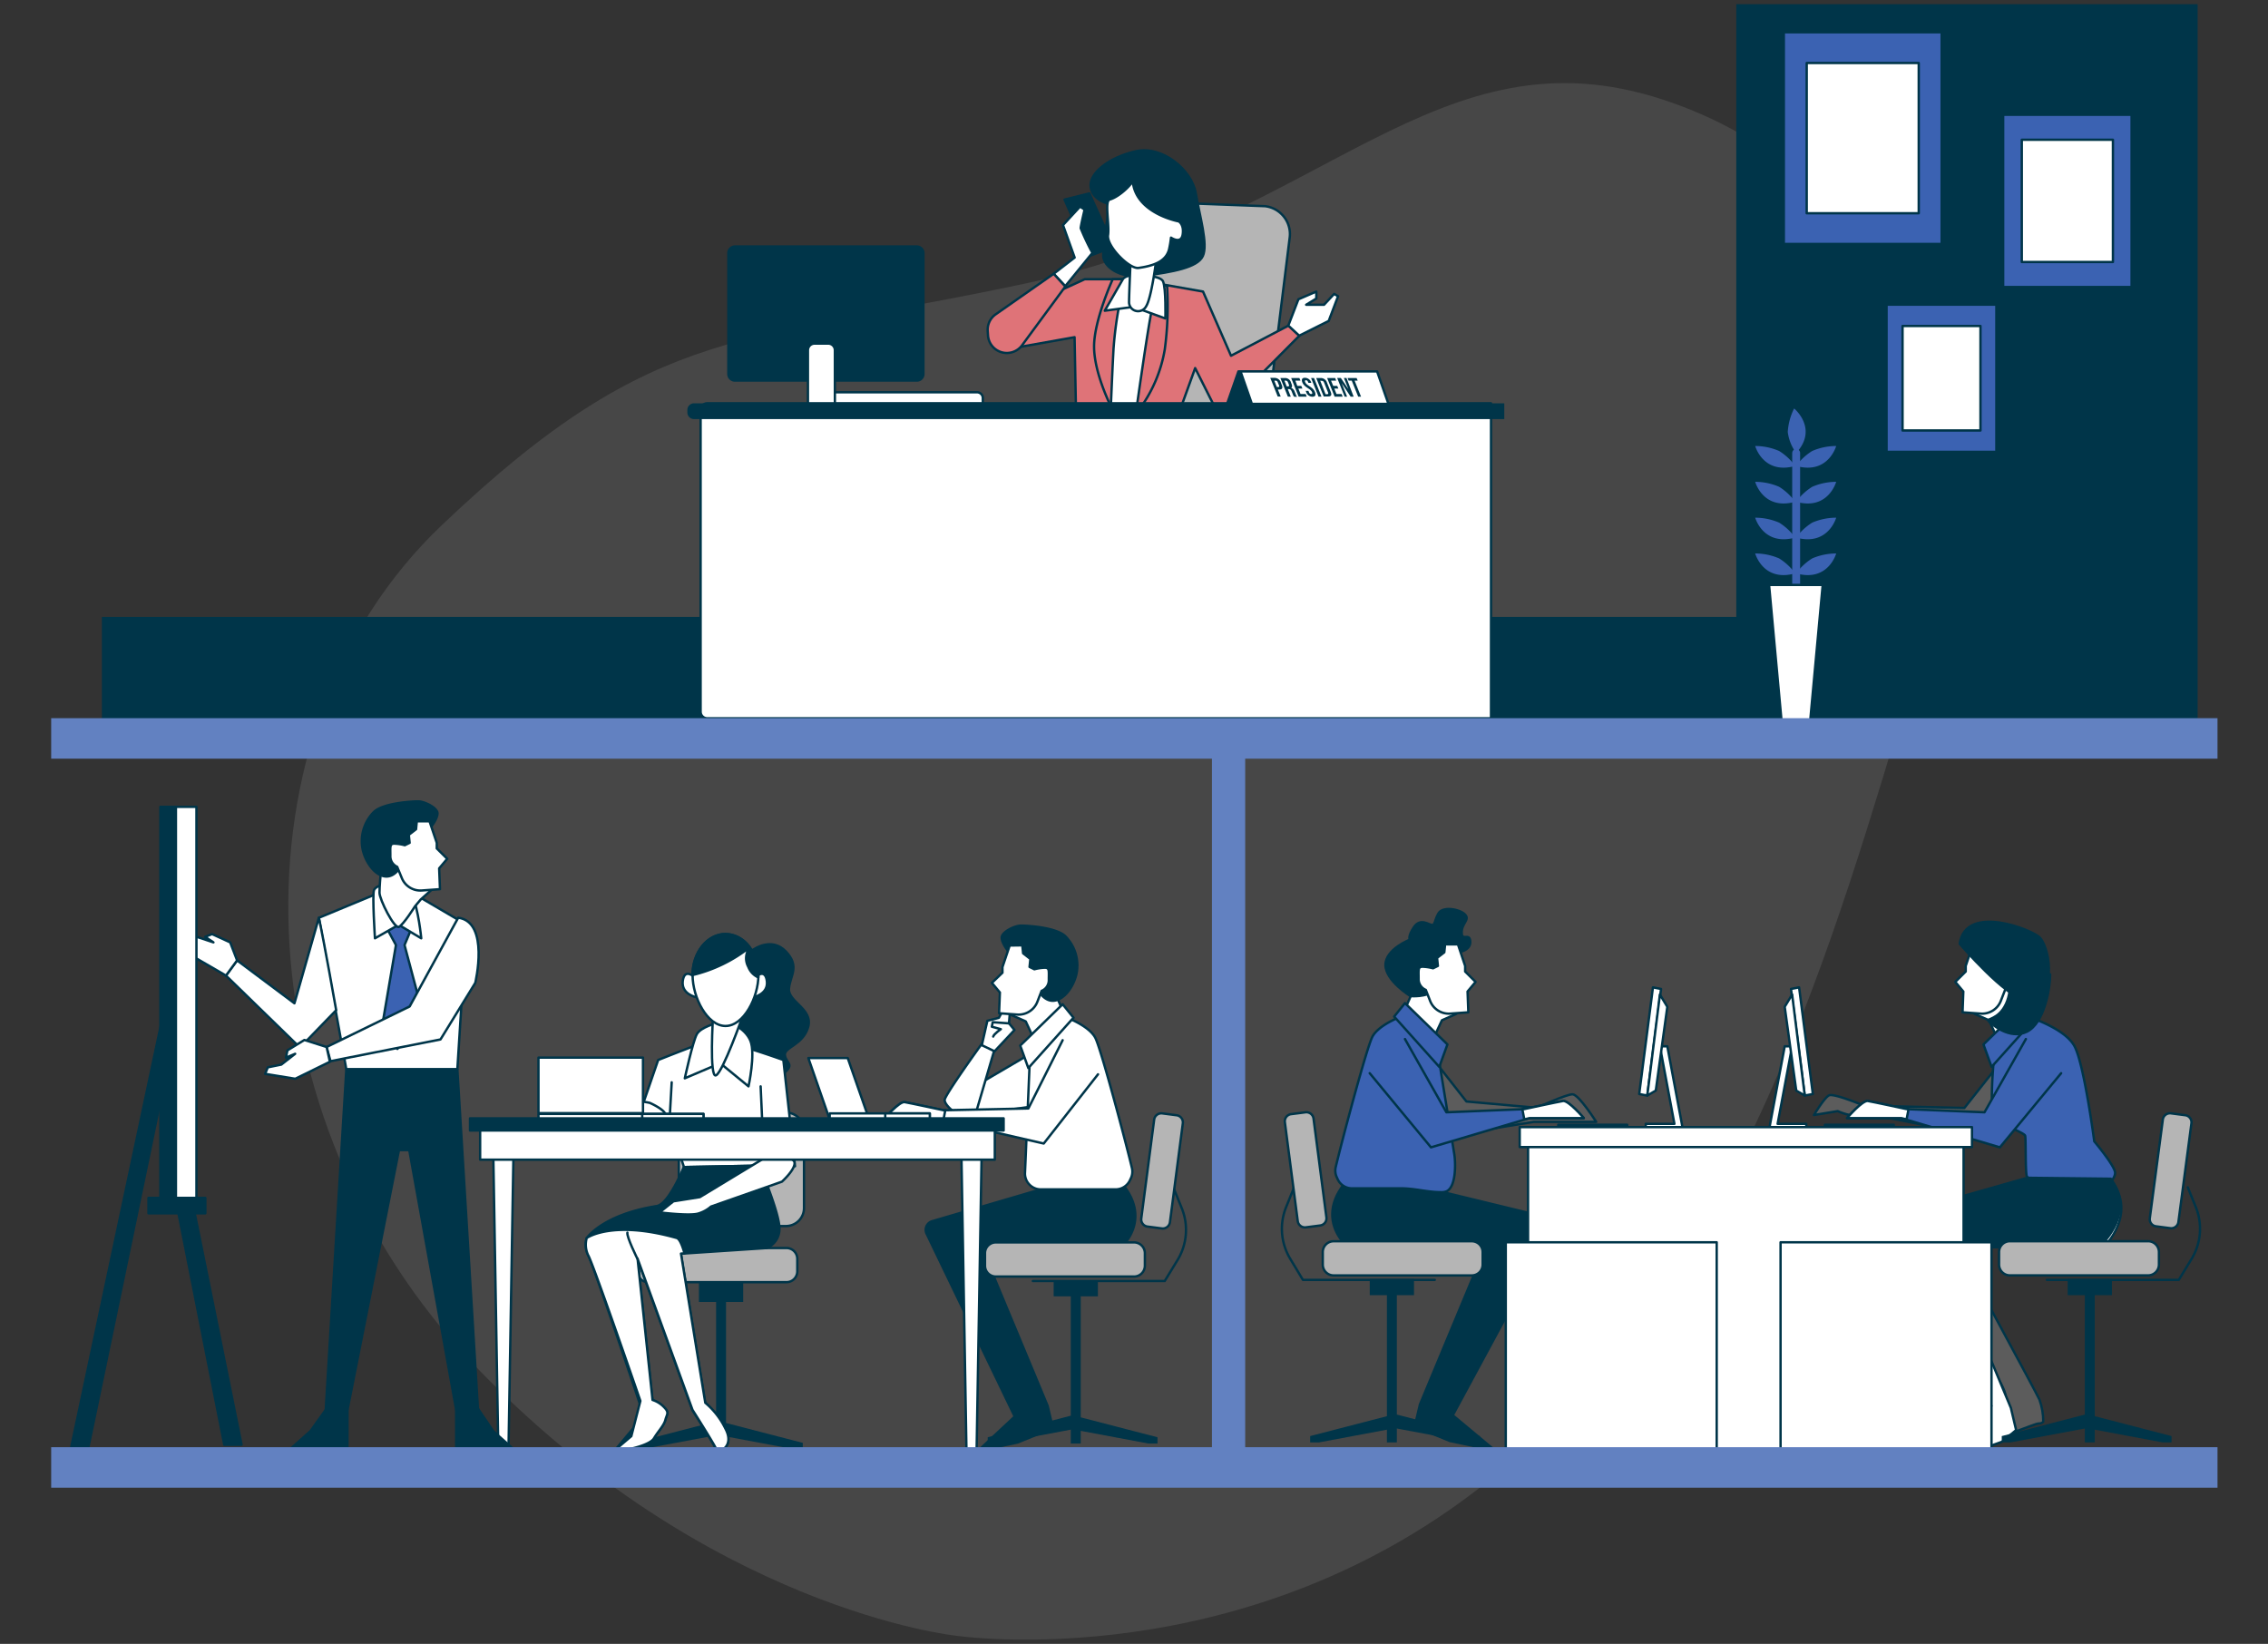 <?xml version="1.0" encoding="UTF-8"?> <svg xmlns="http://www.w3.org/2000/svg" width="287" height="208" fill="none"><rect width="100%" height="100%" fill="#333333" stroke="none"/><path opacity=".1" d="M120.881 206.957s36.923 5.587 68.326-20.285c31.404-25.873 42.82-67.647 52.989-101.3 10.169-33.651-3.275-63.409-31.735-72.758-28.461-9.348-43.068 15.101-79.743 23.05-36.674 7.948-47.372 4.68-74.807 30.782-27.434 26.102-25.567 75.184 4.034 106.2 29.6 31.016 60.936 34.311 60.936 34.311z" fill="#fff"></path><path d="M243.459 78.054H12.894v15.55H243.46v-15.55z" fill="#003549"></path><path d="M226.531.91v81.625" stroke="#003549" stroke-width=".3" stroke-miterlimit="10"></path><path d="M278.096.53h-58.381v93.069h58.381V.529z" fill="#003549"></path><path d="M227.293 74.068V57.316" stroke="#3B62B2" stroke-linecap="round" stroke-linejoin="round"></path><path d="M223.863 74.011h6.788l-1.7 18.466h-3.394l-1.694-18.466z" fill="#fff" stroke="#003549" stroke-width=".3" stroke-linecap="round" stroke-linejoin="round"></path><path d="M227.167 72.548a7.257 7.257 0 00-2.026-1.89 7.682 7.682 0 00-3.034-.627s1.013 3.656 5.06 2.517zM227.293 72.548a7.257 7.257 0 012.026-1.89 7.695 7.695 0 013.039-.627s-1.013 3.656-5.065 2.517zM227.167 68.021a7.257 7.257 0 00-2.026-1.89 7.682 7.682 0 00-3.034-.627s1.013 3.627 5.06 2.517zM227.293 68.021a7.257 7.257 0 012.026-1.89 7.695 7.695 0 013.039-.627s-1.013 3.627-5.065 2.517zM227.167 63.489a7.258 7.258 0 00-2.026-1.891 7.623 7.623 0 00-3.034-.632s1.013 3.656 5.06 2.523zM227.293 63.489a7.258 7.258 0 012.026-1.891 7.638 7.638 0 013.039-.632s-1.013 3.656-5.065 2.523zM227.167 58.956a7.185 7.185 0 00-2.026-1.89 7.621 7.621 0 00-3.034-.633s1.013 3.656 5.06 2.523zM227.293 58.956a7.158 7.158 0 012.026-1.89 7.638 7.638 0 013.039-.633s-1.013 3.656-5.065 2.523zM227.293 57.316a5.694 5.694 0 01-1.064-2.653 7.645 7.645 0 01.806-2.978s3.102 2.545.258 5.631z" fill="#3B62B2"></path><path d="M245.704 4.082H225.73v26.785h19.974V4.082z" fill="#3B62B2" stroke="#003549" stroke-width=".3" stroke-linecap="round" stroke-linejoin="round"></path><path d="M242.803 7.971h-14.176v19.013h14.176V7.97z" fill="#fff" stroke="#003549" stroke-width=".3" stroke-linecap="round" stroke-linejoin="round"></path><path d="M269.74 14.525h-16.254v21.797h16.254V14.525z" fill="#3B62B2" stroke="#003549" stroke-width=".3" stroke-linecap="round" stroke-linejoin="round"></path><path d="M267.376 17.685h-11.532v15.466h11.532V17.684z" fill="#fff" stroke="#003549" stroke-width=".3" stroke-linecap="round" stroke-linejoin="round"></path><path d="M252.628 38.543h-13.896v18.63h13.896v-18.63z" fill="#3B62B2" stroke="#003549" stroke-width=".3" stroke-linecap="round" stroke-linejoin="round"></path><path d="M250.615 41.248h-9.861v13.221h9.861V41.248zM123.654 49.635h-18.068a.745.745 0 00-.738.74.739.739 0 00.738.734h18.783v-.734a.73.73 0 00-.206-.515.741.741 0 00-.509-.225z" fill="#fff" stroke="#003549" stroke-width=".3" stroke-linecap="round" stroke-linejoin="round"></path><path d="M116.012 31.192h-23a.84.84 0 00-.842.837v15.288a.84.84 0 00.841.837h23.001a.839.839 0 00.841-.837V32.03a.839.839 0 00-.841-.837z" fill="#003549" stroke="#003549" stroke-width=".3" stroke-linecap="round" stroke-linejoin="round"></path><path d="M104.808 43.474h-1.728a.84.84 0 00-.842.837v6.89a.84.84 0 00.842.837h1.728a.839.839 0 00.841-.837v-6.89a.839.839 0 00-.841-.837z" fill="#fff" stroke="#003549" stroke-width=".3" stroke-linecap="round" stroke-linejoin="round"></path><path d="M140.238 52.362l6.45-24.023a3.554 3.554 0 011.444-2.019 3.585 3.585 0 012.419-.589l9.535.359a3.56 3.56 0 013.012 2.565c.126.449.163.918.107 1.38l-2.782 22.453-20.185-.126z" fill="#B5B5B5" stroke="#003549" stroke-width=".3" stroke-linecap="round" stroke-linejoin="round"></path><path d="M143.364 35.331h-6.095l-10.039 4.595.487 4.208 8.264-1.469.195 10.176h12.802l2.261-6.264 2.861 5.694a.314.314 0 00.377.161.318.318 0 00.127-.075l9.826-9.885-1.379-1.276-7.274 3.815-3.543-8.12-8.87-1.56z" fill="#DF7378" stroke="#003549" stroke-width=".3" stroke-linecap="round" stroke-linejoin="round"></path><path d="M140.805 35.331s-2.358 5.182-2.358 8.507c0 3.326 2.066 7.437 2.066 7.437l3.537.683a17.686 17.686 0 003.342-7.727c.359-2.658.459-5.345.298-8.023 0 0-2.461-.98-6.885-.877z" fill="#DF7378" stroke="#003549" stroke-width=".3" stroke-linecap="round" stroke-linejoin="round"></path><path d="M142.185 36.106a47.497 47.497 0 00-1.276 8.028c-.201 3.815-.395 8.707-.395 8.707h3.147s1.568-11.349 2.164-13.99c.595-2.643-.596-4.402-3.64-2.745z" fill="#fff" stroke="#003549" stroke-width=".3" stroke-linecap="round" stroke-linejoin="round"></path><path d="M140.392 25.81s-2.134-.398-2.375-2.146c-.24-1.748 2.358-3.775 5.723-4.527 3.366-.751 7.08 2.398 7.572 5.29.492 2.893 1.585 6.497.898 7.972-.686 1.475-3.891 2.01-7.302 2.477-3.411.467-5.237-1.264-5.3-2.443-.063-1.179.784-6.622.784-6.622z" fill="#003549" stroke="#003549" stroke-width=".3" stroke-linecap="round" stroke-linejoin="round"></path><path d="M143.364 34.842s-.984 0-1.276.49c-.292.489-2.289 3.985-2.289 3.985l3.634-.49 4.035 1.47s.097-3.816-.298-4.698c-.395-.883-3.806-.757-3.806-.757z" fill="#fff" stroke="#003549" stroke-width=".3" stroke-linecap="round" stroke-linejoin="round"></path><path d="M143.073 32.883s-.2 4.401-.2 5.38a1.144 1.144 0 001.629 1.003c.23-.106.418-.287.534-.512.687-1.077 1.277-5.871 1.277-5.871h-3.24z" fill="#fff" stroke="#003549" stroke-width=".3" stroke-linecap="round" stroke-linejoin="round"></path><path d="M134.709 25.253l3.148 7.14 3.05-1.173-3.05-6.747-3.148.78z" fill="#003549" stroke="#003549" stroke-width=".3" stroke-linecap="round" stroke-linejoin="round"></path><path d="M143.329 22.747c.235.228-1.539 2.113-2.913 2.506-.663.188 0 3.228-.2 4.498-.212 1.384 2.684 4.31 3.852 4.151 2.541-.347 3.514-1.139 3.851-2.277.12-.513.208-1.032.264-1.555 0 0 1.276.877 1.476-.393.2-1.27-.492-1.662-.492-1.662s-5.609-1.02-5.838-5.268zM163.027 41.196l1.277-3.325 2.203-.951.063-.023v.877l-1.282.786h2.261l1.282-1.372.492.296-1.185 3.126-3.731 1.862-1.38-1.276zM135.991 32.593l-1.476-4.112 2.163-2.346.572.388s-.492 2.055-.492 2.351A32.215 32.215 0 00138.235 32l-3.434 4.208-1.471-1.566 2.661-2.05z" fill="#fff" stroke="#003549" stroke-width=".3" stroke-linecap="round" stroke-linejoin="round"></path><path d="M133.337 34.642l-7.331 5.125a2.384 2.384 0 00-1.019 2.13l.04.569c.043.562.285 1.09.683 1.491a2.393 2.393 0 002.739.467c.388-.187.718-.474.956-.83l5.403-7.34-1.471-1.612z" fill="#DF7378" stroke="#003549" stroke-width=".3" stroke-linecap="round" stroke-linejoin="round"></path><path d="M89.498 51.03h99.181v39.858h-99.18a.835.835 0 01-.841-.837v-38.15a.832.832 0 01.51-.804.844.844 0 01.33-.067z" fill="#fff" stroke="#003549" stroke-width=".3" stroke-linecap="round" stroke-linejoin="round"></path><path d="M156.716 46.993h10.095l-1.436 4.11h-10.096l1.437-4.11z" fill="#003549" stroke="#003549" stroke-width=".3" stroke-linecap="round" stroke-linejoin="round"></path><path d="M174.262 46.993h-17.283l1.436 4.11h17.284l-1.437-4.11z" fill="#fff" stroke="#003549" stroke-width=".3" stroke-linecap="round" stroke-linejoin="round"></path><path d="M162.083 48.41l.121.308c.154.382.051.57-.321.57h-.177l.36.888h-.378l-.944-2.363h.572a.826.826 0 01.767.598zm-.829-.244l.32.803h.177c.115 0 .161-.057.092-.228l-.143-.353c-.069-.171-.155-.222-.275-.222h-.171zM163.756 50.193a1.042 1.042 0 01-.155-.29l-.149-.37c-.086-.223-.194-.302-.366-.302h-.126l.383.962h-.371l-.951-2.363h.573a.77.77 0 01.772.57l.075.187c.095.24.078.399-.052.478a.79.79 0 01.447.502l.148.364a.945.945 0 00.155.29l-.383-.028zm-1.225-2.027l.292.723h.149c.137 0 .2-.057.12-.245l-.092-.233c-.069-.171-.154-.245-.286-.245h-.183zM164.161 48.826h.51l.137.336h-.509l.274.69h.647l.137.34h-1.018l-.95-2.362h1.041l.132.336h-.641l.24.66zM165.129 47.801a.852.852 0 01.79.57v.074h-.344l-.04-.097c-.063-.17-.16-.233-.28-.233-.12 0-.16.062-.092.233.195.49.962.57 1.236 1.253.149.381.046.598-.32.598a.843.843 0 01-.795-.598l-.058-.143h.349l.063.165c.069.171.172.234.286.234.115 0 .172-.063.104-.234-.195-.484-.962-.569-1.231-1.252-.132-.353-.029-.57.332-.57zM165.906 47.83h.372l.95 2.363h-.372l-.95-2.363zM166.555 47.83h.572a.819.819 0 01.79.57l.481 1.195c.154.382.051.57-.321.57h-.572l-.95-2.335zm.509.336l.675 1.708h.212c.12 0 .166-.057.097-.228l-.492-1.23c-.068-.165-.166-.227-.286-.227l-.206-.023zM168.71 48.826h.509l.138.336h-.51l.275.69h.647l.137.34h-1.018l-.95-2.362h1.018l.132.336h-.653l.275.66zM169.781 48.479l.687 1.708h-.315l-.944-2.363h.464l.955 1.412-.572-1.412h.332l.91 2.369h-.384l-1.133-1.714zM170.525 47.83h1.145l.137.336h-.389l.813 2.027h-.361l-.818-2.027h-.389l-.138-.336zM87.822 51.03h102.534v1.998H87.822a.835.835 0 01-.841-.837v-.324c0-.222.088-.435.246-.592a.843.843 0 01.595-.245z" fill="#003549"></path><path d="M180.565 150.346l15.251 3.701a1.14 1.14 0 01.664 1.634l-12.642 23.397 5.345 4.459-5.682-1.202-4.482-1.816.664-2.807 8.075-19.394a.686.686 0 00-.079-.64.694.694 0 00-.573-.3h-16.952s-3.433-3.183-.114-7.505l10.525.473z" fill="#003549" stroke="#003549" stroke-width=".3" stroke-linecap="round" stroke-linejoin="round"></path><path d="M175.503 179.192v-15.311h-2.169v-2.05h5.597v2.05h-2.169v15.106l10.513 2.722v.797h-1.144l-9.369-1.754v1.754h-1.259V180.9l-8.573 1.606h-1.139v-.797l9.712-2.517z" fill="#003549"></path><path d="M181.56 161.945h-16.683l-1.591-2.642a7.342 7.342 0 01-.532-6.577l1.007-2.494" stroke="#003549" stroke-width=".3" stroke-linecap="round" stroke-linejoin="round"></path><path d="M182.132 134.995l3.434 4.378 8.911.798s3.709-1.709 4.51-1.709c.801 0 3.004 3.491 3.004 3.491h-7.932l-9.214 1.497-4.206-2.795 1.493-5.66z" fill="#5C5C5C" stroke="#003549" stroke-width=".3" stroke-linecap="round" stroke-linejoin="round"></path><path d="M181.903 132.951l2.129 13.096c.172 1.053.252 4.105-.973 4.686-.234.092-.486.13-.738.114-1.688 0-3.319-.484-4.979-.484h-6.255a1.99 1.99 0 01-1.826-1.179l-.114-.256a1.98 1.98 0 01-.121-1.258c.739-3.138 3.944-15.215 4.653-16.513.796-1.475 3.543-2.5 3.543-2.5l4.681 4.294z" fill="#3B62B2" stroke="#003549" stroke-width=".3" stroke-linecap="round" stroke-linejoin="round"></path><path d="M184.289 128.287l-1.826.809-1.322 2.847-3.657-3.536 1.013-2.324s-1.322-1.924-1.013-3.644c.309-1.719 3.554-3.536 5.283-1.919 1.728 1.617 1.522 7.767 1.522 7.767z" fill="#fff" stroke="#003549" stroke-width=".3" stroke-linecap="round" stroke-linejoin="round"></path><path d="M184.969 120.378s1.208-.268 1.076-1.332c-.131-1.065-1.076.131-1.076-1.065s1.076-1.6.407-2.278c-.67-.677-2.816-1.065-3.348-.131-.533.934-.407 1.464-.807 1.464-.401 0-1.471-.934-2.289.267-.819 1.202-.533 1.6-.533 1.6s-3.079 1.196-3.079 3.195c0 1.998 3.165 3.94 3.165 3.94s2.055.188 2.993-.74c.939-.928 1.208-2.534 1.471-3.2.263-.667 2.02-1.72 2.02-1.72z" fill="#003549" stroke="#003549" stroke-width=".3" stroke-linecap="round" stroke-linejoin="round"></path><path d="M184.495 119.495l.91 2.728v.706l1.305 1.298v.034l-1.001 1.196.097 2.631-2.289.165a2.551 2.551 0 01-1.541-.388 2.527 2.527 0 01-1.006-1.224l-.544-1.389a1.465 1.465 0 01-.91-1.418c0-1.138-.103-1.514.504-1.514a5.79 5.79 0 011.322.199l.612-.302-.103-1.013.916-.706.103-1.008 1.625.005z" fill="#fff" stroke="#003549" stroke-width=".3" stroke-linecap="round" stroke-linejoin="round"></path><path d="M177.788 126.926l5.374 5.227-1.031 2.842-5.711-6.366 1.368-1.703z" fill="#3B62B2" stroke="#003549" stroke-width=".3" stroke-linecap="round" stroke-linejoin="round"></path><path d="M168.762 161.381h17.484a1.37 1.37 0 001.373-1.367v-1.588a1.37 1.37 0 00-1.373-1.367h-17.484a1.37 1.37 0 00-1.374 1.367v1.588a1.37 1.37 0 001.374 1.367zM165.248 155.296l1.811-.234a.913.913 0 00.79-1.021l-1.631-12.513a.915.915 0 00-1.026-.786l-1.811.233a.913.913 0 00-.79 1.021l1.631 12.513a.916.916 0 001.026.787z" fill="#B5B5B5" stroke="#003549" stroke-width=".3" stroke-linecap="round" stroke-linejoin="round"></path><path d="M177.788 131.47l5.242 9.27 9.844-.398s4.229-.912 4.916-1.025c.687-.114 2.627 2.163 2.627 2.163h-6.868l-12.47 3.696-7.755-9.384" fill="#3B62B2"></path><path d="M177.788 131.47l5.242 9.27 9.844-.399s4.229-.911 4.916-1.024c.687-.114 2.627 2.163 2.627 2.163h-6.868l-12.47 3.696-7.755-9.384" stroke="#003549" stroke-width=".3" stroke-linecap="round" stroke-linejoin="round"></path><path d="M192.89 141.634l-.251-1.298h.234s4.23-.911 4.916-1.025c.687-.114 2.627 2.164 2.627 2.164h-6.867l-.659.159z" fill="#fff" stroke="#003549" stroke-width=".3" stroke-linecap="round" stroke-linejoin="round"></path><path d="M247.157 156.82s10.593 19.502 10.925 20.282c.318.892.481 1.832.481 2.779 0 0-.121.239-.607.239s-5.46 2.175-6.793 2.175h-2.427l1.82-1.571 2.06-2.278s1.145.262 1.145-1.913-12.911-19.457-13.398-20.783c-.486-1.327 2.187-2.17 3.034-2.05.847.119 3.279.484 3.279.484l.481 2.636z" fill="#5C5C5C" stroke="#003549" stroke-width=".3" stroke-linecap="round" stroke-linejoin="round"></path><path d="M256.502 149.27l-18.165 5.17a1.136 1.136 0 00-.675 1.657l14.33 21.791-5.803 5.176 4.006.495 3.153-1.138 1.78-1.469-.664-2.808-8.08-19.416a.697.697 0 01-.041-.329.693.693 0 01.693-.605h19.172s4.287-4.083.973-8.405l-10.679-.119zM249.863 128.287l1.826.809 1.322 2.847 3.657-3.536-1.013-2.335s1.316-1.925 1.013-3.644c-.304-1.72-3.554-3.536-5.283-1.919-1.728 1.617-1.522 7.778-1.522 7.778z" fill="#fff" stroke="#003549" stroke-width=".3" stroke-linecap="round" stroke-linejoin="round"></path><path d="M249.658 119.495l-.91 2.728v.706l-1.305 1.298v.034l1.002 1.196-.097 2.631 2.289.165a2.554 2.554 0 001.542-.385 2.533 2.533 0 001.01-1.221l.538-1.389a1.462 1.462 0 00.916-1.418c0-1.139.103-1.515-.509-1.515a5.812 5.812 0 00-1.317.2l-.612-.302.103-1.014-.916-.706-.103-1.008h-1.631z" fill="#fff" stroke="#003549" stroke-width=".3" stroke-linecap="round" stroke-linejoin="round"></path><path d="M252.983 134.613l-4.407 5.58-12.722-.301s-3.806-1.595-4.407-1.293c-.601.302-1.906 2.488-1.906 2.488l3.01-.495a7.915 7.915 0 002.101.598 5.06 5.06 0 001.505-.302l15.423 3.092 4.51-4.487-3.107-4.88z" fill="#5C5C5C" stroke="#003549" stroke-width=".3" stroke-linecap="round" stroke-linejoin="round"></path><path d="M252.378 133.304s-.727 6.998 0 7.971c.727.974 3.76 2.05 3.886 2.415.126.364 0 4.828.24 5.193a6.392 6.392 0 002.289 1.326h7.641s1.219-.968 1.219-1.81c0-.843-2.639-3.986-2.639-3.986s-1.247-9.532-2.461-11.958c-1.213-2.426-6.215-3.912-6.627-4.065-.412-.154-3.548 4.914-3.548 4.914z" fill="#3B62B2" stroke="#003549" stroke-width=".3" stroke-linecap="round" stroke-linejoin="round"></path><path d="M256.36 126.926l-5.368 5.227 1.03 2.842 5.712-6.366-1.374-1.703z" fill="#3B62B2" stroke="#003549" stroke-width=".3" stroke-linecap="round" stroke-linejoin="round"></path><path d="M256.361 131.47l-5.236 9.27-9.85-.398s-4.223-.912-4.91-1.025c-.687-.114-2.633 2.163-2.633 2.163h6.868l12.471 3.696 7.754-9.384" fill="#3B62B2"></path><path d="M256.361 131.47l-5.236 9.27-9.85-.399s-4.223-.911-4.91-1.024c-.687-.114-2.633 2.163-2.633 2.163h6.868l12.471 3.696 7.754-9.384" stroke="#003549" stroke-width=".3" stroke-linecap="round" stroke-linejoin="round"></path><path d="M241.264 141.634l.252-1.298h-.241s-4.223-.911-4.91-1.025c-.687-.114-2.633 2.164-2.633 2.164h6.868l.664.159z" fill="#fff" stroke="#003549" stroke-width=".3" stroke-linecap="round" stroke-linejoin="round"></path><path d="M247.986 119.421s5.947 6.93 8.253 6.998c4.121.12 3.274-6.155 1.94-7.726-.824-.997-9.443-4.465-10.193.728z" fill="#003549" stroke="#003549" stroke-width=".3" stroke-linecap="round" stroke-linejoin="round"></path><path d="M254.198 122.086s.607 2.899-.36 4.948c-.967 2.05-2.553 1.811-2.186 2.176.366.364 2.667 2.414 4.853 1.326 2.186-1.087 2.93-5.443 2.93-7.254" fill="#003549"></path><path d="M254.198 122.086s.607 2.899-.36 4.948c-.967 2.05-2.553 1.811-2.186 2.176.366.364 2.667 2.414 4.853 1.326 2.186-1.087 2.93-5.443 2.93-7.254" stroke="#003549" stroke-width=".3" stroke-linecap="round" stroke-linejoin="round"></path><path d="M267.182 148.996l-10.679-.119-16.597 4.726c1.328.717 4.373 2.739 6.519 4.191.109-.228 3.136.273 3.434.273l16.35-.677s4.287-4.072.973-8.394zM265.081 179.192v-15.311h2.169v-2.05h-5.597v2.05h2.169v15.106l-10.513 2.722v.797h1.138l9.375-1.754v1.754h1.259V180.9l8.567 1.606h1.145v-.797l-9.712-2.517z" fill="#003549"></path><path d="M259.02 161.945h16.688l1.614-2.642a7.328 7.328 0 00.538-6.577l-1.013-2.494" stroke="#003549" stroke-width=".3" stroke-linecap="round" stroke-linejoin="round"></path><path d="M271.824 157.054H254.34a1.37 1.37 0 00-1.373 1.366v1.589a1.37 1.37 0 001.373 1.366h17.484a1.37 1.37 0 001.374-1.366v-1.589a1.37 1.37 0 00-1.374-1.366zM276.524 141.109l-1.807-.236a.912.912 0 00-1.025.783l-1.649 12.492a.91.91 0 00.787 1.02l1.808.236c.5.066.96-.285 1.025-.783l1.649-12.492a.91.91 0 00-.788-1.02z" fill="#B5B5B5" stroke="#003549" stroke-width=".3" stroke-linecap="round" stroke-linejoin="round"></path><path d="M212.825 142.203l-1.837-9.816h-.939l1.837 9.816h-3.628v.672h4.693l-.126-.672zM207.43 138.428l1.024.194 1.74-13.489-1.025-.2-1.739 13.495z" fill="#fff" stroke="#003549" stroke-width=".3" stroke-linecap="round" stroke-linejoin="round"></path><path d="M210.05 125.839l.938 1.554-1.459 10.597-1.076.632 1.597-12.783zM205.911 142.317h-8.722v.501h8.722v-.501zM224.001 142.203l1.843-9.816h.938l-1.837 9.816h3.629v.672h-4.693l.12-.672zM229.403 138.428l-1.025.194-1.739-13.489 1.024-.2 1.74 13.495z" fill="#fff" stroke="#003549" stroke-width=".3" stroke-linecap="round" stroke-linejoin="round"></path><path d="M226.782 125.839l-.938 1.554 1.459 10.597 1.076.632-1.597-12.783zM230.923 142.818h8.722v-.501h-8.722v.501zM248.478 144.959h-55.113v38.595h55.113v-38.595z" fill="#fff" stroke="#003549" stroke-width=".3" stroke-linecap="round" stroke-linejoin="round"></path><path d="M217.237 157.185h-26.692v26.374h26.692v-26.374zM252.011 157.185h-26.693v26.374h26.693v-26.374zM249.539 142.613h-57.23v2.529h57.23v-2.529z" fill="#fff" stroke="#003549" stroke-width=".3" stroke-linecap="round" stroke-linejoin="round"></path><path d="M99.453 140.774H88.19a2.284 2.284 0 00-2.29 2.278v9.805a2.284 2.284 0 002.29 2.278h11.263c1.264 0 2.289-1.02 2.289-2.278v-9.805a2.284 2.284 0 00-2.29-2.278z" fill="#B5B5B5" stroke="#003549" stroke-width=".3" stroke-linecap="round" stroke-linejoin="round"></path><path d="M95.354 120.145s2.29-1.657 4.098.256c1.809 1.913.51 3.052.384 4.709-.126 1.657 3.073 2.545 2.432 4.834-.641 2.289-3.073 2.551-2.942 3.565.132 1.013 1.276 1.138-.131 2.277-1.408 1.139-4.733 1.019-6.399-1.139-1.665-2.158.641-3.946 1.145-5.984.504-2.039-1.145-4.328-1.282-5.985-.138-1.657 2.695-2.533 2.695-2.533z" fill="#003549" stroke="#003549" stroke-width=".3" stroke-linecap="round" stroke-linejoin="round"></path><path d="M100.604 147.567l-1.476-13.443s-6.965-2.523-9.014-2.523c-.515 0-6.828 2.523-6.828 2.523l-2.815 8.171.103.136a2.795 2.795 0 003.022.967c.36-.108.695-.288.984-.528l.286-.234 1.688 5.034 9.58-.182 1.105.079h3.365z" fill="#fff" stroke="#003549" stroke-width=".3" stroke-linecap="round" stroke-linejoin="round"></path><path d="M84.695 142.351l.304-5.403M96.66 146.554l-.406-9.094" stroke="#003549" stroke-width=".3" stroke-linecap="round" stroke-linejoin="round"></path><path d="M90.754 129.437s-2.049.507-2.564 1.401c-.515.894-1.534 5.603-1.534 5.603l4.481-1.913 3.583 2.932s.893-4.077.252-5.734-2.942-2.807-4.218-2.289z" fill="#fff" stroke="#003549" stroke-width=".3" stroke-linecap="round" stroke-linejoin="round"></path><path d="M90.237 128.418s-.51 8.148.383 7.641c.893-.506 3.33-7.402 3.33-7.402l-3.713-.239zM87.835 123.595s-1.23-1.139-1.437.541c-.206 1.68 1.717 2.044 1.717 2.044l-.28-2.585zM95.607 123.595s1.23-1.139 1.436.541c.206 1.68-1.717 2.044-1.717 2.044l.28-2.585z" fill="#fff" stroke="#003549" stroke-width=".3" stroke-linecap="round" stroke-linejoin="round"></path><path d="M95.973 123.373c0 2.847-1.865 6.446-4.166 6.446-2.3 0-4.166-3.587-4.166-6.446 0-2.858 1.865-5.187 4.166-5.187 2.3 0 4.166 2.323 4.166 5.187z" fill="#fff" stroke="#003549" stroke-width=".3" stroke-linecap="round" stroke-linejoin="round"></path><path d="M94.88 119.888a2.23 2.23 0 00-.184 2.449 2.368 2.368 0 001.265 1.332v-.296a5.897 5.897 0 00-1.082-3.485zM94.869 119.866a3.818 3.818 0 00-1.327-1.208 3.846 3.846 0 00-1.735-.472c-2.29 0-4.166 2.323-4.166 5.187a18.715 18.715 0 007.228-3.507z" fill="#003549" stroke="#003549" stroke-width=".3" stroke-linecap="round" stroke-linejoin="round"></path><path d="M82.226 139.55s-2.112-.524-2.994.177a4.443 4.443 0 00-1.23 2.101h3.342l1.408-.524s.178.871 1.236.171c1.059-.701-1.762-1.925-1.762-1.925z" fill="#fff" stroke="#003549" stroke-width=".3" stroke-linecap="round" stroke-linejoin="round"></path><path d="M91.876 180.052v-15.317h2.169v-3.126h-5.603v3.126h2.175v15.112l-10.514 2.722v.797h1.14l9.374-1.754v1.754h1.259v-1.606l8.567 1.606h1.145v-.797l-9.712-2.517z" fill="#003549"></path><path d="M99.52 157.913H82.035a1.37 1.37 0 00-1.374 1.367v1.589a1.37 1.37 0 001.374 1.366h17.483a1.37 1.37 0 001.374-1.366v-1.589a1.37 1.37 0 00-1.374-1.367z" fill="#B5B5B5" stroke="#003549" stroke-width=".3" stroke-linecap="round" stroke-linejoin="round"></path><path d="M86.53 147.67s-1.894 4.697-3.434 4.936c-6.867 1.088-8.853 4.055-8.853 4.055-.2.718-.135 1.483.183 2.158.572.894 7.045 20.316 7.045 20.316l-3.611 4.311h1.442s2.896-.536 3.434-1.435c.538-.9 1.264-1.617 1.448-2.341.183-.723.543-.899-.183-1.617a3.479 3.479 0 00-1.443-.899l-1.894-17.874 6.953 19.132s2.742 4.328 3 4.954c.257.626 2.42-.279 1.144-2.614a9.93 9.93 0 00-2.53-3.24l-3.073-18.876 10.845-.717c.5-.2.925-.55 1.216-1.001.291-.451.434-.98.41-1.516 0-1.981-2.53-7.915-2.53-7.915l-9.569.183z" fill="#003549" stroke="#003549" stroke-width=".3" stroke-linecap="round" stroke-linejoin="round"></path><path d="M96.66 146.571l-8.098 4.902-3.342.53-1.757 1.401s3.869.489 4.927.136a4.277 4.277 0 001.58-.871l8.98-3.154s1.756-1.578 1.585-2.455c-.172-.876-3.875-1.03-3.875-.489zM74.425 158.819c.573.894 6.61 18.443 6.61 18.443l-1.144 4.458-2.015 1.708h1.442s2.896-.535 3.434-1.434c.538-.9 1.265-1.618 1.448-2.341.183-.723.544-.899-.183-1.617a3.479 3.479 0 00-1.442-.899l-1.895-17.874 6.954 19.132s2.741 4.327 2.999 4.954c.257.626 2.42-.279 1.145-2.614a9.93 9.93 0 00-2.53-3.24l-3.073-18.876.44-.028s-.452-1.799-.978-1.947c-8.201-2.318-11.39 0-11.39 0a3.106 3.106 0 00.178 2.175z" fill="#fff" stroke="#003549" stroke-width=".3" stroke-linecap="round" stroke-linejoin="round"></path><path d="M80.663 159.28s-1.379-2.767-1.27-3.308l1.27 3.308z" fill="#fff"></path><path d="M80.663 159.28s-1.379-2.767-1.27-3.308" stroke="#003549" stroke-width=".3" stroke-linecap="round" stroke-linejoin="round"></path><path d="M131.701 150.494l-13.735 4.026a1.141 1.141 0 00-.823 1.169c.012.171.062.338.148.488l11.114 23.061-4.642 4.344 4.991-1.059 4.481-1.816-.664-2.819-8.075-19.394a.683.683 0 01.329-.856.688.688 0 01.323-.078h16.963s3.434-3.183.115-7.504l-10.525.438z" fill="#003549" stroke="#003549" stroke-width=".3" stroke-linecap="round" stroke-linejoin="round"></path><path d="M131.81 132.506l-8.996 5.262-2.33 2.397 1.46 1.059 9.082-1.275.784-7.443z" fill="#fff" stroke="#003549" stroke-width=".3" stroke-linecap="round" stroke-linejoin="round"></path><path d="M124.28 132.022s-4.727 6.537-4.739 7.152c-.011.615 1.145 1.577 1.889 1.982.744.404 2.163-.678 2.163-.678l2.215-7.539-1.528-.917zM130.357 133.093l-.652 15.334a1.965 1.965 0 00.52 1.412 1.994 1.994 0 001.477.655h9.477a1.995 1.995 0 001.82-1.184l.12-.257c.174-.394.216-.833.121-1.252-.739-3.143-3.944-15.221-4.653-16.513-.801-1.481-3.543-2.506-3.543-2.506l-4.687 4.311z" fill="#fff" stroke="#003549" stroke-width=".3" stroke-linecap="round" stroke-linejoin="round"></path><path d="M127.678 129.471l.109-1.286-.945-.217-.44.82-1.46.376-.698 3.086 1.614.769 2.518-2.693-.698-.855z" fill="#fff" stroke="#003549" stroke-width=".3" stroke-linecap="round" stroke-linejoin="round"></path><path d="M127.677 129.489l-2.055-.148-.114.569 1.144.313s-.881.598-.967.934" fill="#fff"></path><path d="M127.677 129.489l-2.055-.148-.114.569 1.144.313s-.881.598-.967.934" stroke="#003549" stroke-width=".3" stroke-linecap="round" stroke-linejoin="round"></path><path d="M127.974 128.429l1.826.809 1.322 2.847 3.657-3.536-1.013-2.323s1.316-1.919 1.013-3.639c-.303-1.719-3.554-3.541-5.282-1.924-1.729 1.617-1.523 7.766-1.523 7.766z" fill="#fff" stroke="#003549" stroke-width=".3" stroke-linecap="round" stroke-linejoin="round"></path><path d="M127.57 120.344s-.812-1.008-.812-1.708c0-.701 1.625-1.515 2.438-1.515.812 0 4.367.205 5.586 1.315a5.246 5.246 0 011.425 4.852c-.407 1.708-1.626 3.234-2.862 3.336-1.236.103-2.032-1.315-2.238-1.822a29.36 29.36 0 00-2.237-3.638 2.82 2.82 0 00-1.3-.82z" fill="#003549" stroke="#003549" stroke-width=".3" stroke-linecap="round" stroke-linejoin="round"></path><path d="M127.771 119.638l-.916 2.727v.712l-1.339 1.287 1.013 1.213-.103 2.63 2.289.166a2.554 2.554 0 001.542-.385 2.533 2.533 0 001.01-1.221l.538-1.39a1.457 1.457 0 00.916-1.417c0-1.139.103-1.515-.509-1.515a5.81 5.81 0 00-1.317.199l-.612-.301.103-1.008-.916-.712-.103-1.008-1.596.023zM134.472 127.069l-5.368 5.227 1.024 2.847 5.717-6.372-1.373-1.702z" fill="#fff" stroke="#003549" stroke-width=".3" stroke-linecap="round" stroke-linejoin="round"></path><path d="M134.471 131.618l-4.338 8.638-10.748.228s-4.23-.911-4.911-1.025c-.681-.114-2.632 2.164-2.632 2.164h6.867l13.369 3.069 6.868-8.758" fill="#fff"></path><path d="M134.471 131.618l-4.338 8.638-10.748.228s-4.23-.911-4.911-1.025c-.681-.114-2.632 2.164-2.632 2.164h6.867l13.369 3.069 6.868-8.758" stroke="#003549" stroke-width=".3" stroke-linecap="round" stroke-linejoin="round"></path><path d="M119.373 141.776l.246-1.298h-.234s-4.23-.911-4.911-1.025c-.681-.114-2.632 2.164-2.632 2.164h6.867l.664.159z" fill="#fff" stroke="#003549" stroke-width=".3" stroke-linecap="round" stroke-linejoin="round"></path><path d="M136.761 179.34v-15.317h2.169v-2.044h-5.598v2.044h2.17v15.107l-10.514 2.727v.797h1.145l9.369-1.759v1.759h1.259v-1.606l8.573 1.606h1.139v-.797l-9.712-2.517z" fill="#003549"></path><path d="M130.701 162.087h16.689l1.613-2.642a7.319 7.319 0 00.538-6.577l-1.007-2.488" stroke="#003549" stroke-width=".3" stroke-linecap="round" stroke-linejoin="round"></path><path d="M143.502 157.202h-17.484c-.759 0-1.373.611-1.373 1.366v1.589c0 .755.614 1.366 1.373 1.366h17.484a1.37 1.37 0 001.374-1.366v-1.589a1.37 1.37 0 00-1.374-1.366zM148.889 141.114l-1.811-.234a.916.916 0 00-1.026.787l-1.631 12.513a.911.911 0 00.79 1.02l1.811.234a.915.915 0 001.026-.786l1.631-12.513a.913.913 0 00-.79-1.021z" fill="#B5B5B5" stroke="#003549" stroke-width=".3" stroke-linecap="round" stroke-linejoin="round"></path><path d="M109.983 141.64h-4.991l-2.701-7.761h4.985l2.707 7.761z" fill="#fff" stroke="#003549" stroke-width=".3" stroke-linecap="round" stroke-linejoin="round"></path><path d="M117.657 140.877h-12.665v.763h12.665v-.763z" fill="#fff" stroke="#003549" stroke-width=".3" stroke-linecap="round" stroke-linejoin="round"></path><path d="M117.659 140.877h-5.638v.763h5.638v-.763zM81.367 133.822H68.14v7.026h13.226v-7.026zM89.018 140.945H68.141v.695h20.877v-.695z" fill="#fff" stroke="#003549" stroke-width=".3" stroke-linecap="round" stroke-linejoin="round"></path><path d="M89.02 140.945h-7.754v.695h7.754v-.695zM122.299 183.554h1.282l.641-37.712h-2.564l.641 37.712zM63.06 183.554h1.283l.635-37.712H62.42l.64 37.712z" fill="#fff" stroke="#003549" stroke-width=".3" stroke-linecap="round" stroke-linejoin="round"></path><path d="M125.886 142.534H60.758v4.202h65.128v-4.202z" fill="#fff" stroke="#003549" stroke-width=".3" stroke-linecap="round" stroke-linejoin="round"></path><path d="M127.003 141.503H59.477v1.543h67.526v-1.543z" fill="#003549" stroke="#003549" stroke-width=".3" stroke-linecap="round" stroke-linejoin="round"></path><path d="M47.297 113.249l-6.947 2.881 3.474 19.166h14.05l1.156-18.3-6.284-3.684-5.449-.063z" fill="#fff" stroke="#003549" stroke-width=".3" stroke-linecap="round" stroke-linejoin="round"></path><path d="M48.84 117.241l1.264 2.34-1.626 9.537 1.809 3.605 3.256-4.322-2.352-8.82.904-2.158-1.808-2.699-1.448 2.517z" fill="#3B62B2" stroke="#003549" stroke-width=".3" stroke-linecap="round" stroke-linejoin="round"></path><path d="M48.597 111.945s-1.036.114-1.27.689c-.235.575.12 6.093.12 6.093l2.998-1.709 2.862 1.709s-.35-3.679-1.145-5.404-3.565-1.378-3.565-1.378z" fill="#fff" stroke="#003549" stroke-width=".3" stroke-linecap="round" stroke-linejoin="round"></path><path d="M48.166 110.653s-.143 1.44-.143 2.306c0 .865 1.883 4.612 2.461 4.321.578-.29 2.026-2.596 2.026-2.596l.727-.866 1.448-1.298s-3.382-3.798-4.344-4.031c-.961-.234-2.175 2.164-2.175 2.164z" fill="#fff" stroke="#003549" stroke-width=".3" stroke-linecap="round" stroke-linejoin="round"></path><path d="M54.548 104.623s.813-1.014.813-1.709c0-.694-1.626-1.514-2.438-1.514-.813 0-4.367.199-5.586 1.315a5.246 5.246 0 00-1.338 2.244 5.222 5.222 0 00-.087 2.607c.406 1.709 1.625 3.235 2.861 3.337 1.237.103 2.032-1.315 2.238-1.822a28.572 28.572 0 012.232-3.639 2.792 2.792 0 011.305-.819z" fill="#003549" stroke="#003549" stroke-width=".3" stroke-linecap="round" stroke-linejoin="round"></path><path d="M54.353 103.916l.916 2.728v.706l1.322 1.315-1.019 1.213.103 2.631-2.289.165a2.54 2.54 0 01-2.552-1.606l-.573-1.389a1.465 1.465 0 01-.654-.575 1.45 1.45 0 01-.21-.843c0-1.11-.103-1.515.504-1.515.447.016.89.083 1.322.2l.612-.302-.103-1.014.916-.706.097-1.008h1.608z" fill="#fff" stroke="#003549" stroke-width=".3" stroke-linecap="round" stroke-linejoin="round"></path><path d="M43.825 135.297l-2.604 43.081h2.753l6.512-32.855h1.305l5.935 32.855 2.753-.148-2.604-42.933h-14.05z" fill="#003549" stroke="#003549" stroke-width=".3" stroke-linecap="round" stroke-linejoin="round"></path><path d="M40.349 116.13l-3.09 10.819-7.257-5.432-1.408 1.924 9.368 9.111 4.579-4.732s-1.563-8.866-2.192-11.69zM57.984 116.119l-6.146 11.234-10.508 5.125.492 1.794 13.919-2.751 4.4-7.157s1.85-7.71-2.157-8.245z" fill="#fff" stroke="#003549" stroke-width=".3" stroke-linecap="round" stroke-linejoin="round"></path><path d="M30.004 121.517l-.876-2.278-2.289-1.048-.881.348 1.053.7-2.112-.7-1.23-1.224-.882.17 1.585 3.508 4.224 2.448 1.408-1.924zM41.328 132.478l-2.81-.888-2.146 1.315-.189.922 1.168-.489-1.751 1.366-1.712.348-.337.825 3.811.621 4.384-2.152-.418-1.868z" fill="#fff" stroke="#003549" stroke-width=".3" stroke-linecap="round" stroke-linejoin="round"></path><path d="M41.222 178.378l-1.935 2.704-2.781 2.472h7.463l.005-5.176h-2.752zM60.477 178.23l1.935 2.853 2.781 2.471H57.73l-.005-5.176 2.752-.148zM22.895 102.089h-2.598v49.481h2.598v-49.481z" fill="#003549" stroke="#003549" stroke-width=".3" stroke-linecap="round" stroke-linejoin="round"></path><path d="M24.86 102.089h-2.598v49.481h2.598v-49.481z" fill="#fff" stroke="#003549" stroke-width=".3" stroke-linecap="round" stroke-linejoin="round"></path><path d="M25.985 151.57H18.79v1.953h7.194v-1.953zM20.32 129.876l-11.338 53.37h2.175l10.468-50.335-1.305-3.035z" fill="#003549" stroke="#003549" stroke-width=".3" stroke-linecap="round" stroke-linejoin="round"></path><path d="M22.39 152.544l5.993 30.264h2.186l-6.107-30.156-2.071-.108z" fill="#003549" stroke="#003549" stroke-width=".3" stroke-linecap="round" stroke-linejoin="round"></path><path d="M157.57 95.392h-4.207v90.297h4.207V95.392z" fill="#6281C1"></path><path d="M280.61 183.115H6.477v5.125H280.61v-5.125zM280.61 90.871H6.477v5.125H280.61v-5.125z" fill="#6281C1"></path></svg> 